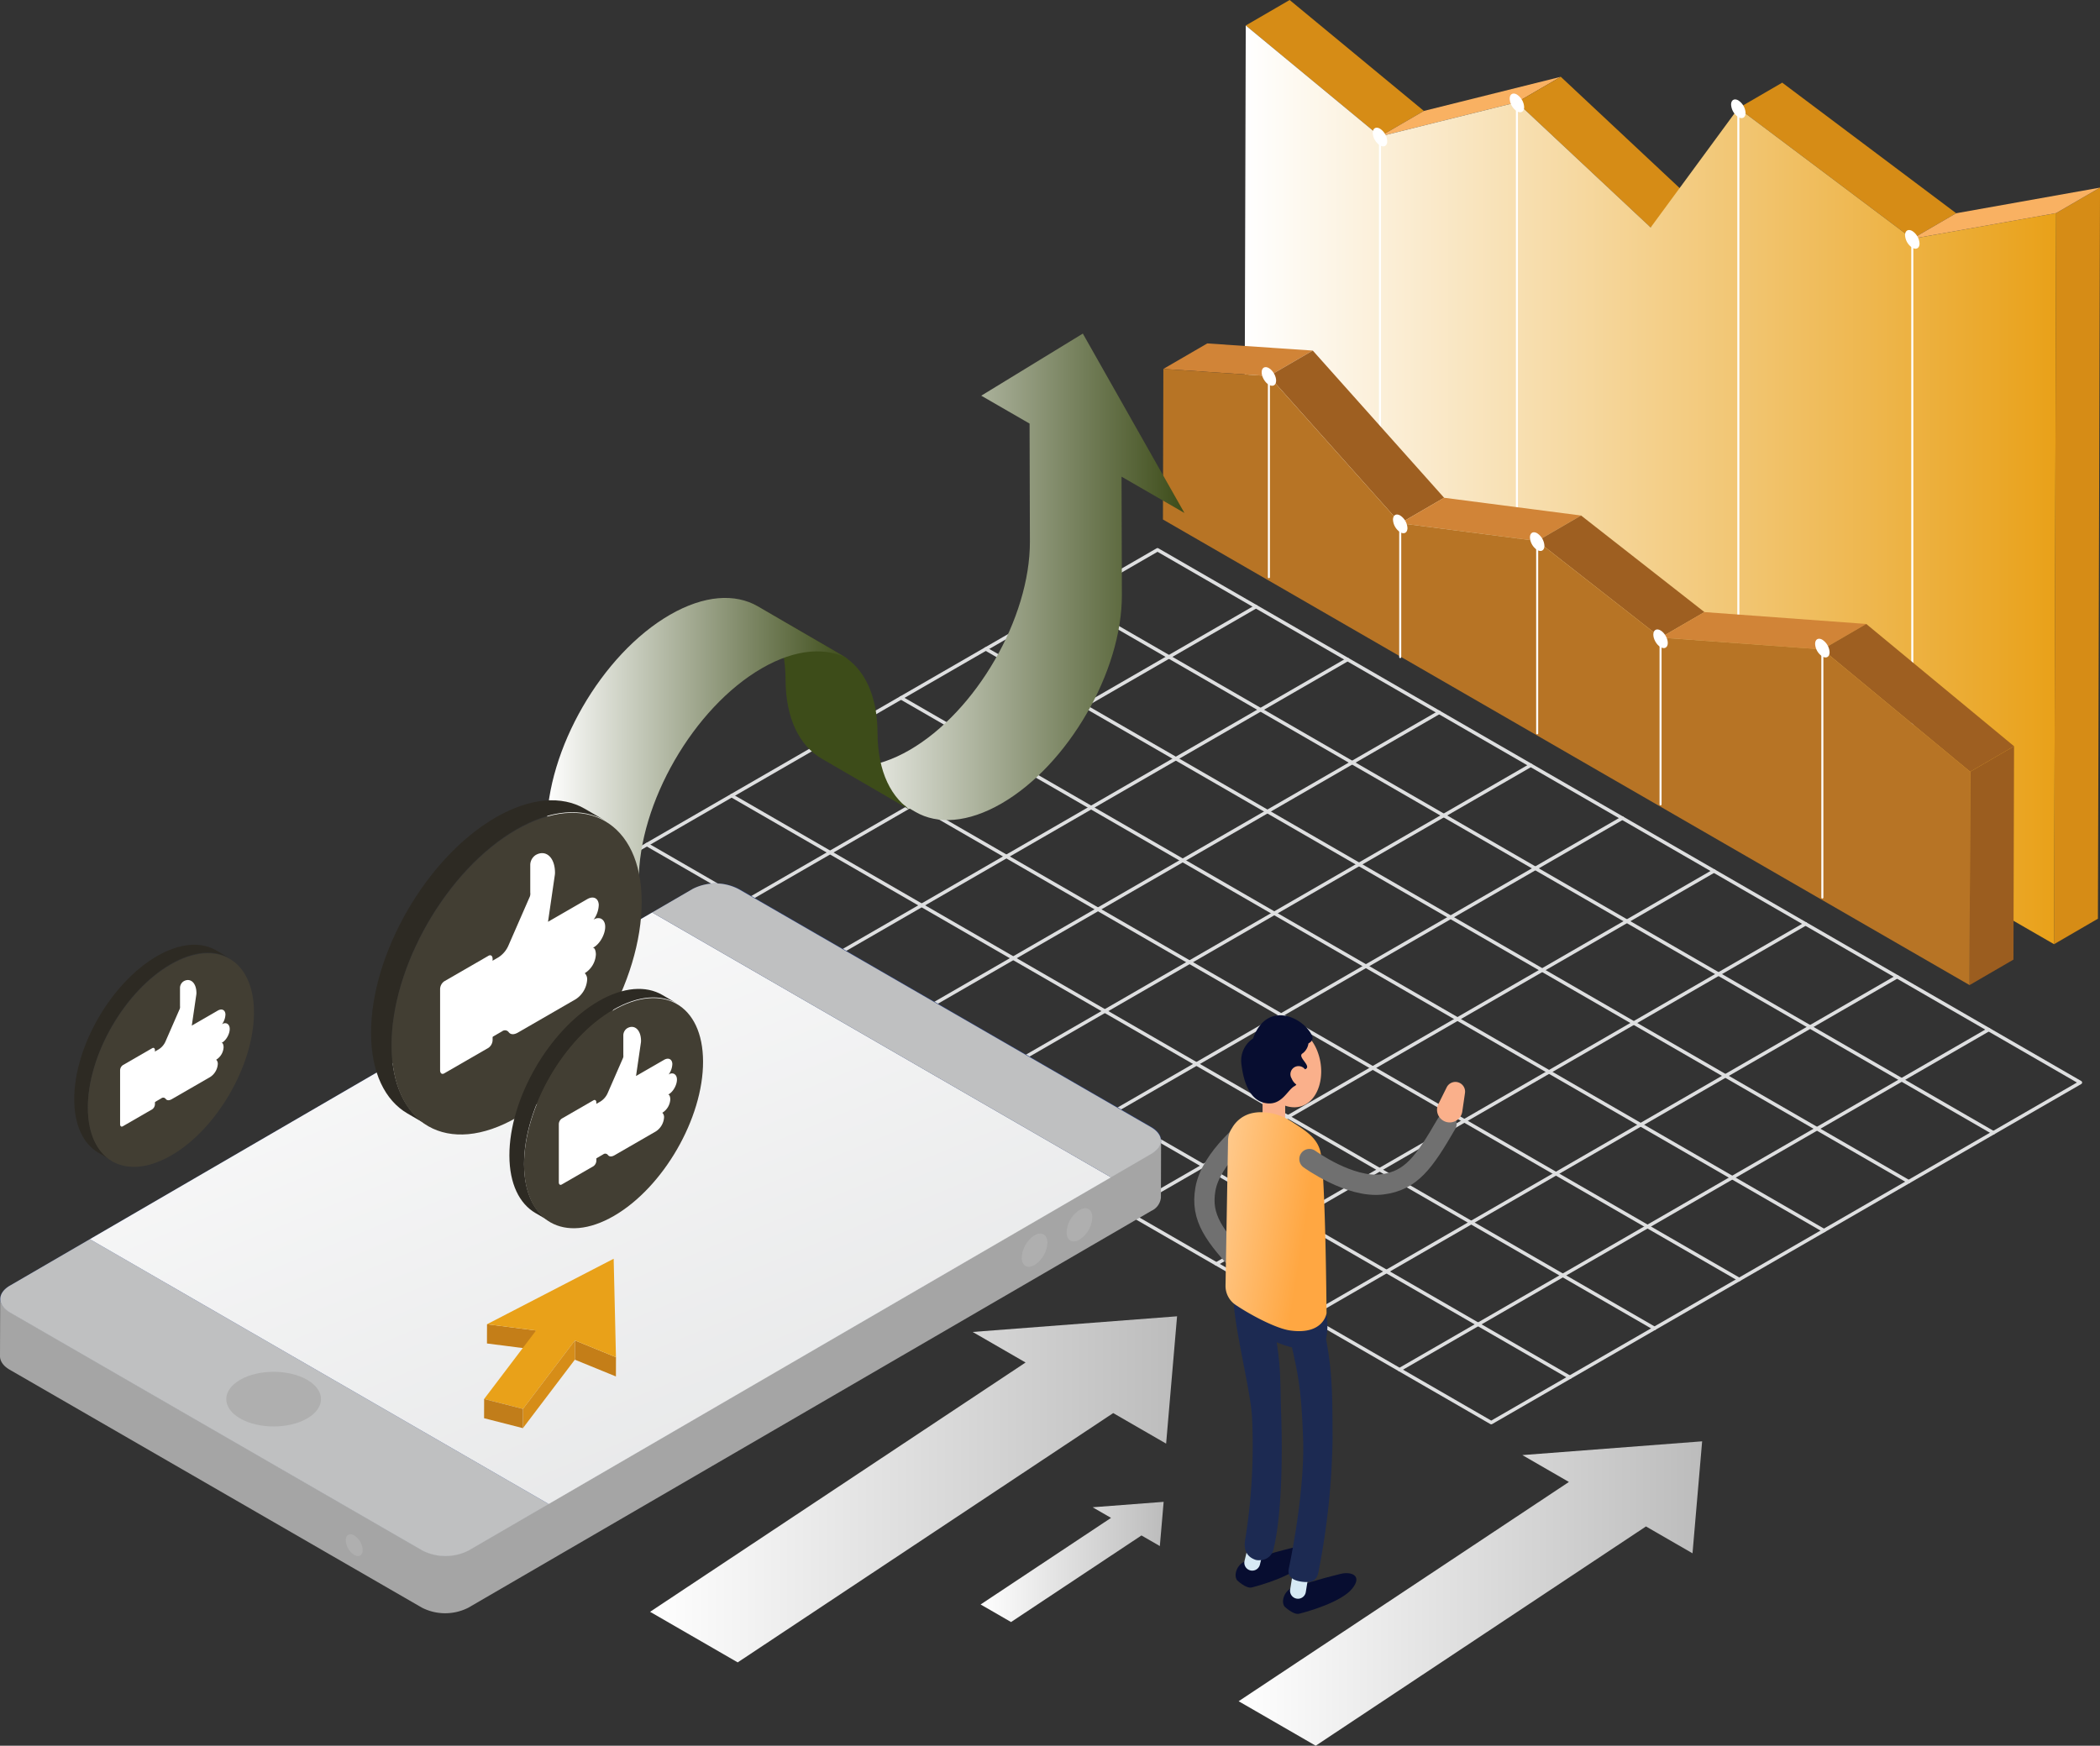 <?xml version="1.0" encoding="UTF-8"?> <svg xmlns="http://www.w3.org/2000/svg" xmlns:xlink="http://www.w3.org/1999/xlink" width="511.949" height="425.667" viewBox="0 0 511.949 425.667"><rect x="0" y="0" width="511.949" height="425.667" fill="#333333" stroke="none"/><defs><style>.a{fill:#d68c16;}.b{fill:#f9b162;}.c{fill:url(#a);}.d,.k,.s,.t,.w{fill:none;stroke-linecap:round;stroke-linejoin:round;}.d{stroke:#fff;stroke-width:0.495px;}.e{fill:#fff;}.f{fill:#d18437;}.g{fill:#9e5f21;}.h{fill:#9b5d1f;}.i{fill:#b77425;}.j{fill:url(#b);}.k{stroke:#dedfe0;stroke-width:0.844px;}.l{fill:url(#e);}.m{fill:#3d4c19;}.n{fill:#2d4483;}.o{fill:#a5a5a5;}.p{fill:#bfc0c1;}.q{fill:url(#g);}.r{fill:#afafaf;}.s{stroke:#fab08b;stroke-width:5.52px;}.t{stroke:#707070;stroke-width:4.948px;}.u{fill:#fab08b;}.v{fill:#070d30;}.w{stroke:#d6e9f4;stroke-width:3.861px;}.x{fill:#1c2a52;}.y{fill:url(#h);}.z{fill:#c47e18;}.aa{fill:#e9a119;}.ab{fill:#d68d18;}.ac{fill:#c17d1a;}.ad{fill:#2d2a23;}.ae{fill:#423e33;}</style><linearGradient id="a" y1="0.5" x2="1" y2="0.5" gradientUnits="objectBoundingBox"><stop offset="0" stop-color="#fff"></stop><stop offset="1" stop-color="#e9a119"></stop></linearGradient><linearGradient id="b" y1="0.5" x2="1" y2="0.5" gradientUnits="objectBoundingBox"><stop offset="0" stop-color="#fff"></stop><stop offset="1" stop-color="#bcbcbc"></stop></linearGradient><linearGradient id="e" y1="0.5" x2="1" y2="0.5" gradientUnits="objectBoundingBox"><stop offset="0" stop-color="#fff"></stop><stop offset="1" stop-color="#3d4c19"></stop></linearGradient><linearGradient id="g" x1="0.046" y1="-0.14" x2="0.899" y2="1.062" gradientUnits="objectBoundingBox"><stop offset="0" stop-color="#fff"></stop><stop offset="1" stop-color="#e3e4e5"></stop></linearGradient><linearGradient id="h" x1="-1.328" y1="-0.14" x2="0.76" y2="0.593" gradientUnits="objectBoundingBox"><stop offset="0" stop-color="#fff"></stop><stop offset="1" stop-color="#ffa742"></stop></linearGradient></defs><g transform="translate(1.816 -690.402)"><g transform="translate(281.694 690.402)"><g transform="translate(19.874)"><path class="a" d="M259.3,696.617l10.7-6.215,32.724,27.049-10.7,6.215Z" transform="translate(-258.988 -690.402)"></path><path class="b" d="M287.436,721.04l10.7-6.215,33.381-8.323-10.7,6.215Z" transform="translate(-254.399 -687.776)"></path><path class="a" d="M316.137,712.718l10.7-6.215,32.6,30.533-10.7,6.215Z" transform="translate(-249.719 -687.776)"></path><path class="a" d="M362.547,713.946l10.7-6.215,42.409,31.844-10.7,6.215Z" transform="translate(-242.151 -687.576)"></path><path class="a" d="M429.229,735.951l10.7-6.215L439.418,908l-10.7,6.215Z" transform="translate(-231.359 -683.987)"></path><path class="c" d="M456.9,741.493,456.4,919.762,259.031,805.814l.312-110.068,32.724,27.049,33.381-8.323L358.054,745l21.374-29.1,42.409,31.844Z" transform="translate(-259.031 -689.53)"></path><path class="b" d="M399.01,742.2l10.7-6.215,35.064-6.251-10.7,6.215Z" transform="translate(-236.205 -683.987)"></path><line class="d" y2="157.829" transform="translate(120.397 26.522)"></line><line class="d" y2="129.65" transform="translate(66.418 25.094)"></line><line class="d" y2="151.045" transform="translate(162.806 58.367)"></line><line class="d" y2="101.763" transform="translate(33.036 33.417)"></line><path class="e" d="M397.494,739.887c0-1.125.79-1.581,1.763-1.018a3.9,3.9,0,0,1,1.763,3.053c0,1.125-.79,1.579-1.763,1.018A3.9,3.9,0,0,1,397.494,739.887Z" transform="translate(-236.452 -682.537)"></path><path class="e" d="M361.031,712.506c0-1.124.79-1.58,1.763-1.018a3.9,3.9,0,0,1,1.763,3.053c0,1.125-.79,1.581-1.763,1.019A3.9,3.9,0,0,1,361.031,712.506Z" transform="translate(-242.398 -687.002)"></path><path class="e" d="M314.621,711.278c0-1.123.79-1.579,1.763-1.018a3.9,3.9,0,0,1,1.762,3.054c0,1.123-.789,1.579-1.762,1.018A3.9,3.9,0,0,1,314.621,711.278Z" transform="translate(-249.966 -687.202)"></path><path class="e" d="M285.92,718.434c0-1.125.79-1.579,1.763-1.018a3.9,3.9,0,0,1,1.763,3.053c0,1.125-.79,1.581-1.763,1.018A3.9,3.9,0,0,1,285.92,718.434Z" transform="translate(-254.647 -686.035)"></path></g><g transform="translate(0 83.739)"><path class="f" d="M242.033,768.615l10.7-6.215,25.725,1.746-10.7,6.215Z" transform="translate(-241.929 -762.4)"></path><path class="g" d="M264.151,770.116l10.7-6.216,32.014,35.886L296.165,806Z" transform="translate(-238.322 -762.155)"></path><path class="f" d="M291.676,800.971l10.7-6.215,33.391,4.328-10.7,6.215Z" transform="translate(-233.834 -757.123)"></path><path class="g" d="M320.385,804.692l10.7-6.215,30.075,23.549-10.7,6.215Z" transform="translate(-229.152 -756.516)"></path><path class="f" d="M346.244,824.939l10.7-6.215,39.444,2.894-10.7,6.216Z" transform="translate(-224.935 -753.215)"></path><path class="h" d="M411.161,853.063l10.7-6.215-.147,52.028-10.7,6.216Z" transform="translate(-214.373 -748.629)"></path><path class="g" d="M380.157,827.428l10.7-6.216,36.035,29.815-10.7,6.215Z" transform="translate(-219.405 -752.809)"></path><path class="i" d="M402.7,836.147l36.036,29.815-.147,52.029L241.944,804.46l.1-36.717,25.725,1.746,32.014,35.886,33.391,4.328,30.075,23.549Z" transform="translate(-241.944 -761.528)"></path><line class="d" y2="48.882" transform="translate(25.829 8.114)"></line><line class="d" y2="46.752" transform="translate(91.233 48.328)"></line><line class="d" y2="60.34" transform="translate(160.753 74.772)"></line><line class="d" y2="40.531" transform="translate(121.309 71.878)"></line><line class="d" y2="32.48" transform="translate(57.843 44)"></line><path class="e" d="M378.642,825.576c0-1.125.789-1.581,1.762-1.018a3.9,3.9,0,0,1,1.763,3.053c0,1.125-.79,1.579-1.763,1.018A3.9,3.9,0,0,1,378.642,825.576Z" transform="translate(-219.652 -752.303)"></path><path class="e" d="M318.87,803.253c0-1.125.789-1.58,1.762-1.018a3.9,3.9,0,0,1,1.763,3.053c0,1.125-.79,1.581-1.763,1.018A3.894,3.894,0,0,1,318.87,803.253Z" transform="translate(-229.399 -755.943)"></path><ellipse class="e" cx="1.439" cy="2.493" rx="1.439" ry="2.493" transform="translate(23.336 6.614) rotate(-29.999)"></ellipse><ellipse class="e" cx="1.439" cy="2.493" rx="1.439" ry="2.493" transform="translate(118.816 70.576) rotate(-29.999)"></ellipse><path class="e" d="M290.161,799.533c0-1.125.789-1.581,1.762-1.019a3.9,3.9,0,0,1,1.763,3.054c0,1.124-.79,1.58-1.763,1.018A3.9,3.9,0,0,1,290.161,799.533Z" transform="translate(-234.081 -756.55)"></path></g></g><g transform="translate(131.483 771.744)"><path class="j" d="M368.455,1019.877l2.347-27.305-43.827,3.357,11.346,6.551-80.513,53.466,18.787,10.847,80.513-53.466Z" transform="translate(-89.145 -722.468)"></path><path class="j" d="M247.418,1016.041l.927-10.783-17.307,1.326,4.481,2.587-31.794,21.113,7.419,4.284,31.794-21.113Z" transform="translate(-97.964 -720.399)"></path><g transform="translate(5.262 52.721)"><path class="k" d="M260.942,805.668,485.926,935.563,342.3,1018.485,117.317,888.59Z" transform="translate(-117.317 -805.668)"></path><line class="k" x1="224.984" y1="129.895" transform="translate(19.143 71.869)"></line><line class="k" x1="224.984" y1="129.895" transform="translate(39.797 59.945)"></line><line class="k" x1="224.984" y1="129.895" transform="translate(60.451 48.02)"></line><line class="k" x1="224.984" y1="129.895" transform="translate(81.105 36.096)"></line><line class="k" x1="224.984" y1="129.895" transform="translate(101.759 24.171)"></line><line class="k" x1="224.984" y1="129.895" transform="translate(122.413 12.247)"></line><line class="k" y1="82.922" x2="143.625" transform="translate(202.632 116.99)"></line><line class="k" y1="82.922" x2="143.625" transform="translate(180.304 104.099)"></line><line class="k" y1="82.922" x2="143.625" transform="translate(157.975 91.207)"></line><line class="k" y1="82.922" x2="143.625" transform="translate(135.647 78.316)"></line><line class="k" y1="82.922" x2="143.625" transform="translate(113.318 65.424)"></line><line class="k" y1="82.922" x2="143.625" transform="translate(90.989 52.533)"></line><line class="k" y1="82.922" x2="143.625" transform="translate(68.66 39.641)"></line><line class="k" y1="82.922" x2="143.625" transform="translate(46.332 26.75)"></line><line class="k" y1="82.922" x2="143.625" transform="translate(24.003 13.858)"></line></g><path class="j" d="M260.247,997.406l2.668-31.045-49.83,3.817,12.9,7.448-91.541,60.789,21.361,12.333,91.541-60.789Z" transform="translate(-109.262 -726.742)"></path><path class="l" d="M258.779,804.076l-24.764-43.737-24.764,15.142,11.78,6.8.081,28.759c.054,18.665-13.123,41.482-29.366,50.86-8.178,4.721-15.6,5.152-20.957,2.038l22.421,13.03c5.361,3.115,12.781,2.683,20.957-2.038,16.243-9.378,29.421-32.2,29.368-50.859l-.081-28.846Z" transform="translate(-103.335 -760.339)"></path><path class="m" d="M195.256,867.819l-22.422-13.03c-5.407-3.143-8.764-9.815-8.79-19.288-.026-9.274-3.311-15.806-8.6-18.881l22.422,13.031c5.291,3.074,8.578,9.606,8.6,18.88C186.493,858,189.849,864.676,195.256,867.819Z" transform="translate(-105.838 -751.161)"></path><path class="l" d="M164.216,817.793l22.421,13.03c-5.477-3.183-13.059-2.743-21.413,2.082-16.6,9.585-30.063,32.9-30.01,51.978l-22.421-13.03c-.055-19.079,13.406-42.393,30.008-51.978C151.157,815.05,158.738,814.609,164.216,817.793Z" transform="translate(-112.793 -751.302)"></path></g><g transform="translate(-1.816 885.54)"><g transform="translate(0 20.253)"><path class="n" d="M278.869,934.975c3.138,1.811,3.154,4.746.037,6.559L112.4,1038.3a12.462,12.462,0,0,1-11.317,0L.586,980.268c-3.137-1.812-3.161-4.743-.044-6.555l166.5-96.762a12.477,12.477,0,0,1,11.324,0Z" transform="translate(1.822 -875.593)"></path><path class="o" d="M278.911,932.614l-166.5,96.762a12.466,12.466,0,0,1-11.317,0L.592,971.348c-1.581-.912-2.37-2.109-2.367-3.3l-.041,14.073c0,1.194.787,2.391,2.368,3.3l100.5,58.022a12.46,12.46,0,0,0,11.316,0l166.506-96.762a3.976,3.976,0,0,0,2.326-3.257l.041-14.073A3.98,3.98,0,0,1,278.911,932.614Z" transform="translate(1.816 -866.826)"></path><g transform="translate(0.079 0.022)"><path class="p" d="M131.935,1014.771l-19.507,11.336a12.456,12.456,0,0,1-11.309,0L.613,968.08c-3.13-1.807-3.154-4.738-.037-6.551l19.507-11.336Z" transform="translate(1.748 -863.45)"></path><path class="q" d="M265.958,946.276l-137.084,79.665L17.022,961.363,154.106,881.7Z" transform="translate(4.809 -874.619)"></path><path class="p" d="M256.475,935.038c3.131,1.806,3.293,4.658.176,6.469l-9.914,5.762L134.886,882.69l9.913-5.761a12.17,12.17,0,0,1,11.17.08Z" transform="translate(24.03 -875.612)"></path></g><path class="r" d="M48.993,979.947c4.51-2.6,11.821-2.6,16.331,0s4.509,6.825,0,9.428-11.82,2.6-16.33,0S44.484,982.55,48.993,979.947Z" transform="translate(9.55 -858.894)"></path><path class="r" d="M70.655,1013.525c0-1.314.923-1.847,2.061-1.19a4.554,4.554,0,0,1,2.061,3.57c0,1.314-.922,1.847-2.061,1.19A4.557,4.557,0,0,1,70.655,1013.525Z" transform="translate(13.634 -853.34)"></path><path class="r" d="M221.749,949.564a6.923,6.923,0,0,1,3.134-5.428c1.731-1,3.133-.19,3.133,1.808a6.929,6.929,0,0,1-3.133,5.429C223.152,952.373,221.749,951.562,221.749,949.564Z" transform="translate(38.273 -864.485)"></path><path class="r" d="M212.339,954.869a6.924,6.924,0,0,1,3.134-5.428c1.731-1,3.133-.189,3.133,1.809a6.929,6.929,0,0,1-3.133,5.429C213.742,957.678,212.339,956.867,212.339,954.869Z" transform="translate(36.739 -863.62)"></path></g><g transform="translate(293.616 52.428)"><g transform="translate(16.938 18.721)"><line class="s" y2="6.16"></line></g><g transform="translate(0 27.238)"><path class="t" d="M261.963,926.676s-9.754,7.32-11.093,15.2c-1.183,6.956,2.081,11.243,9.55,19.256" transform="translate(-250.633 -926.676)"></path><path class="u" d="M267.887,962.193h0a2.363,2.363,0,0,1-2.96.8l-4.134-1.95a3.1,3.1,0,0,1-1.234-4.545h0a3.094,3.094,0,0,1,4.682-.5l3.319,3.141A2.364,2.364,0,0,1,267.887,962.193Z" transform="translate(-249.265 -922.032)"></path></g><path class="v" d="M267.446,1028.314s2.175,2.144,3.605,1.786c2.139-.534,10.251-2.835,12.908-6.1s-.321-4.22-2.733-3.629c-6.782,1.661-9.1,2.6-11.473,3.252C267.534,1024.239,266.536,1026.959,267.446,1028.314Z" transform="translate(-247.945 -884.185)"></path><path class="v" d="M257.506,1022.805s2.176,2.145,3.607,1.787c2.138-.534,10.251-2.836,12.908-6.1s-.322-4.218-2.733-3.629c-6.782,1.661-9.1,2.6-11.473,3.252C257.6,1018.73,256.6,1021.45,257.506,1022.805Z" transform="translate(-249.566 -885.083)"></path><line class="w" y1="11.501" x2="1.855" transform="translate(22.811 128.833)"></line><line class="w" y1="11.32" x2="2.755" transform="translate(11.658 122.161)"></line><g transform="translate(7.077 65.099)"><path class="x" d="M258.061,959.229c4.548-.056,14.335,1.973,19.5,2.694a16.066,16.066,0,0,1,1.74,11.132c1.64,8.837,1.514,14.444,1.585,24.14a181.012,181.012,0,0,1-3.45,32.725c-.369,1.884-1.346,2.339-2.917,2.4a8.586,8.586,0,0,1-2.152-.284c-1.411-.389-2.523-1.2-2.152-3,2.021-9.766,3.829-22.517,3.482-31.772s-.765-13.943-2.722-22.168a22.6,22.6,0,0,1-3.711-1.251c1.082,7,.82,10.055,1.1,18.035s.28,23.415-1.81,32.137a3.428,3.428,0,0,1-3.409,2.976,3.227,3.227,0,0,1-.98-.068c-2.577-.861-2.948-2.947-2.577-4.976a144.927,144.927,0,0,0,1.671-29.75C260.831,983.6,253.852,959.281,258.061,959.229Z" transform="translate(-256.717 -959.228)"></path></g><path class="y" d="M255.059,965.822a5.583,5.583,0,0,0,2.467,4.742c3.706,2.495,9.869,5.75,13.263,6.227,8.217,1.165,8.9-4.218,8.9-4.218s-.237-32.228-1.4-38.906c-.619-3.561-3.389-5.364-6.3-7.272-.368-.238-.715-.468-1.046-.67a13.725,13.725,0,0,0-7.282-2.155,9.906,9.906,0,0,0-1.89.184,7.508,7.508,0,0,0-5.136,3.7,5.476,5.476,0,0,0-.963,3Z" transform="translate(-249.911 -899.944)"></path><path class="u" d="M276.664,912.136c1.862,5.334.221,11.454-3.927,12.9a5.557,5.557,0,0,1-1.863.312c-2.94.007-6.035-2.148-7.988-5.322a13.836,13.836,0,0,1-1.254-2.641c-.045-.13-.091-.261-.124-.384-.088-.28-.167-.564-.235-.841A9.253,9.253,0,0,1,263,907.72a7.242,7.242,0,0,1,2.046-1.6,7.527,7.527,0,0,1,.946-.407c3.2-1.12,6.723.138,9.008,3.236A11.844,11.844,0,0,1,276.664,912.136Z" transform="translate(-248.951 -902.922)"></path><path class="v" d="M261.234,908.908c3.325-9.336,12.118-5.285,14.331-.8.421.855.038,1.551-.826,2.005a3.652,3.652,0,0,1-1.384,2.4c-1.443.787,1.816,2.8.907,3.7s-2-1-3.138,0c-1.516,1.333,1.983,3.4.219,4.316s-3.129,4.979-7.26,4.1-5.293-6.176-5.686-9.473A6.471,6.471,0,0,1,261.234,908.908Z" transform="translate(-249.375 -903.257)"></path><path class="u" d="M272.567,915.5c.514,1.28.181,2.79-.815,3.19s-2.28-.463-2.793-1.745a1.977,1.977,0,1,1,3.608-1.446Z" transform="translate(-247.679 -901.517)"></path><g transform="translate(25.609 16.245)"><path class="t" d="M272.651,934.6s9.849,7.191,17.775,6.172c7-.9,10.147-5.272,15.629-14.756" transform="translate(-272.651 -915.79)"></path><path class="u" d="M304.574,917.332h0a2.365,2.365,0,0,1,1.633,2.6l-.658,4.523a3.1,3.1,0,0,1-3.987,2.506h0a3.1,3.1,0,0,1-1.847-4.332l2.036-4.092A2.365,2.365,0,0,1,304.574,917.332Z" transform="translate(-268.291 -917.224)"></path></g></g><g transform="translate(118.01 111.788)"><path class="z" d="M112.22,969.556l-.013,4.691-11.955-1.531.013-4.691Z" transform="translate(-99.549 -952.056)"></path><path class="z" d="M128.7,975.513l-.013,4.691-10.013-4.09.013-4.691Z" transform="translate(-96.545 -951.501)"></path><path class="aa" d="M131.239,954.294l.56,24.012-10.013-4.09-12.657,16.694-9.469-2.422,12.657-16.694-11.955-1.531Z" transform="translate(-99.646 -954.294)"></path><path class="ab" d="M120.459,971.424l-.013,4.691-12.657,16.694.013-4.691Z" transform="translate(-98.32 -951.501)"></path><path class="ac" d="M109.13,986.117l-.013,4.691-9.469-2.422.013-4.691Z" transform="translate(-99.648 -949.5)"></path></g><g transform="translate(90.457)"><path class="ad" d="M128.044,860.237c-5.543-3.222-13.221-2.768-21.695,2.125C89.506,872.087,75.9,895.658,75.958,915c.027,9.615,3.419,16.378,8.892,19.559l5,2.905c-5.472-3.181-8.866-9.944-8.893-19.561-.055-19.344,13.549-42.915,30.391-52.64,8.475-4.893,16.152-5.345,21.7-2.125Z" transform="translate(-75.958 -858.18)"></path><path class="ae" d="M110.646,864.99c16.844-9.724,30.535-1.912,30.59,17.433s-13.547,42.915-30.391,52.64-30.535,1.923-30.59-17.432S93.8,874.716,110.646,864.99Z" transform="translate(-75.257 -857.751)"></path><g transform="translate(16.837 12.883)"><path class="e" d="M127.94,885.206a1.878,1.878,0,0,0-1.685.251l-.06.035a6.407,6.407,0,0,0,1.27-3.657c-.1-1.633-1.36-2.2-2.825-1.349l-1.614.932-5.817,3.359L115.092,886l1.65-11.343a4.239,4.239,0,0,0,.05-.6c0-3.828-2.273-5.74-4.713-4.334a2.957,2.957,0,0,0-1.318,2.3v6.835a2.083,2.083,0,0,1-.087.962l-5.2,11.895a6.464,6.464,0,0,1-2.485,2.961l-2.458,1.419v18.556l3.382-1.953a1.114,1.114,0,0,1,1.576.2c.49.667,1.326.658,2.281.106l14.093-8.137a6.15,6.15,0,0,0,2.774-4.8h0a2.081,2.081,0,0,0-.587-1.535,5.728,5.728,0,0,0,2.71-4.559c0-.882-.331-1.859-.832-1.57l.323-.186C128.572,890.868,130.227,886.266,127.94,885.206Z" transform="translate(-88.787 -869.256)"></path><path class="e" d="M102.229,913.236l-10.8,6.235c-.549.316-1-.02-1-.754V898.927a2.386,2.386,0,0,1,1-1.9l10.8-6.235c.549-.318,1,.02,1,.754v19.791A2.386,2.386,0,0,1,102.229,913.236Z" transform="translate(-90.434 -865.764)"></path></g></g><g transform="translate(18.098 35.221)"><path class="ad" d="M48.332,889.829c-3.681-2.139-8.779-1.838-14.407,1.411-11.184,6.459-20.217,22.11-20.18,34.955.019,6.385,2.271,10.876,5.9,12.988l3.319,1.93c-3.635-2.112-5.887-6.6-5.9-12.989-.036-12.845,9-28.5,20.18-34.954,5.628-3.25,10.725-3.55,14.407-1.411Z" transform="translate(-13.745 -888.462)"></path><path class="ae" d="M36.779,893.029c11.185-6.457,20.277-1.27,20.313,11.576s-9,28.5-20.182,34.954S16.635,940.836,16.6,927.984,25.6,899.487,36.779,893.029Z" transform="translate(-13.279 -888.171)"></path><g transform="translate(11.181 8.607)"><path class="e" d="M48.263,906.453a1.246,1.246,0,0,0-1.119.167l-.041.023a4.249,4.249,0,0,0,.843-2.428c-.065-1.085-.9-1.459-1.876-.9L45,903.938l-3.861,2.23-1.4.811,1.1-7.532a2.85,2.85,0,0,0,.033-.4c0-2.541-1.509-3.81-3.129-2.876a1.961,1.961,0,0,0-.876,1.527v4.538a1.391,1.391,0,0,1-.057.64l-3.451,7.9a4.3,4.3,0,0,1-1.652,1.967l-1.631.942V926l2.245-1.3a.74.74,0,0,1,1.047.13c.324.443.88.437,1.514.071l9.358-5.4a4.085,4.085,0,0,0,1.842-3.189h0a1.382,1.382,0,0,0-.39-1.02,3.806,3.806,0,0,0,1.8-3.028c0-.585-.22-1.234-.552-1.042l.215-.125C48.682,910.213,49.781,907.156,48.263,906.453Z" transform="translate(-22.264 -895.862)"></path><path class="e" d="M31.19,925.066l-7.17,4.139c-.365.212-.662-.013-.662-.5V915.564a1.586,1.586,0,0,1,.662-1.263l7.17-4.139c.365-.211.661.013.661.5V923.8A1.582,1.582,0,0,1,31.19,925.066Z" transform="translate(-23.358 -893.544)"></path></g></g><g transform="translate(124.181 45.989)"><path class="ad" d="M142.227,899.192c-3.967-2.3-9.46-1.981-15.525,1.521-12.053,6.959-21.787,23.825-21.748,37.668.02,6.881,2.447,11.72,6.364,14l3.576,2.078c-3.916-2.275-6.345-7.116-6.363-14-.04-13.843,9.694-30.71,21.747-37.668,6.064-3.5,11.557-3.825,15.525-1.521Z" transform="translate(-104.954 -897.721)"></path><path class="ae" d="M129.777,902.632c12.053-6.959,21.851-1.368,21.89,12.475s-9.7,30.709-21.748,37.669S108.068,954.15,108.03,940.3,117.724,909.59,129.777,902.632Z" transform="translate(-104.452 -897.408)"></path><g transform="translate(12.05 9.263)"><path class="e" d="M142.153,917.1a1.344,1.344,0,0,0-1.206.179l-.043.026a4.592,4.592,0,0,0,.908-2.617c-.07-1.169-.972-1.571-2.021-.965l-1.155.666-4.163,2.4-1.514.875,1.182-8.117a3.126,3.126,0,0,0,.035-.433c0-2.738-1.626-4.107-3.372-3.1a2.116,2.116,0,0,0-.943,1.647v4.891a1.48,1.48,0,0,1-.063.689l-3.718,8.511a4.623,4.623,0,0,1-1.78,2.119l-1.757,1.016v13.279l2.419-1.4a.8.8,0,0,1,1.128.141c.35.478.949.471,1.633.077l10.084-5.822a4.4,4.4,0,0,0,1.985-3.438h0a1.485,1.485,0,0,0-.421-1.1,4.1,4.1,0,0,0,1.94-3.262c0-.632-.237-1.331-.594-1.124l.23-.134C142.6,921.149,143.789,917.855,142.153,917.1Z" transform="translate(-114.135 -905.684)"></path><path class="e" d="M123.753,937.156l-7.727,4.46c-.393.228-.712-.014-.712-.539V926.916a1.709,1.709,0,0,1,.712-1.362l7.727-4.46c.393-.228.712.014.712.539v14.162A1.71,1.71,0,0,1,123.753,937.156Z" transform="translate(-115.314 -903.185)"></path></g></g></g></g></svg> 